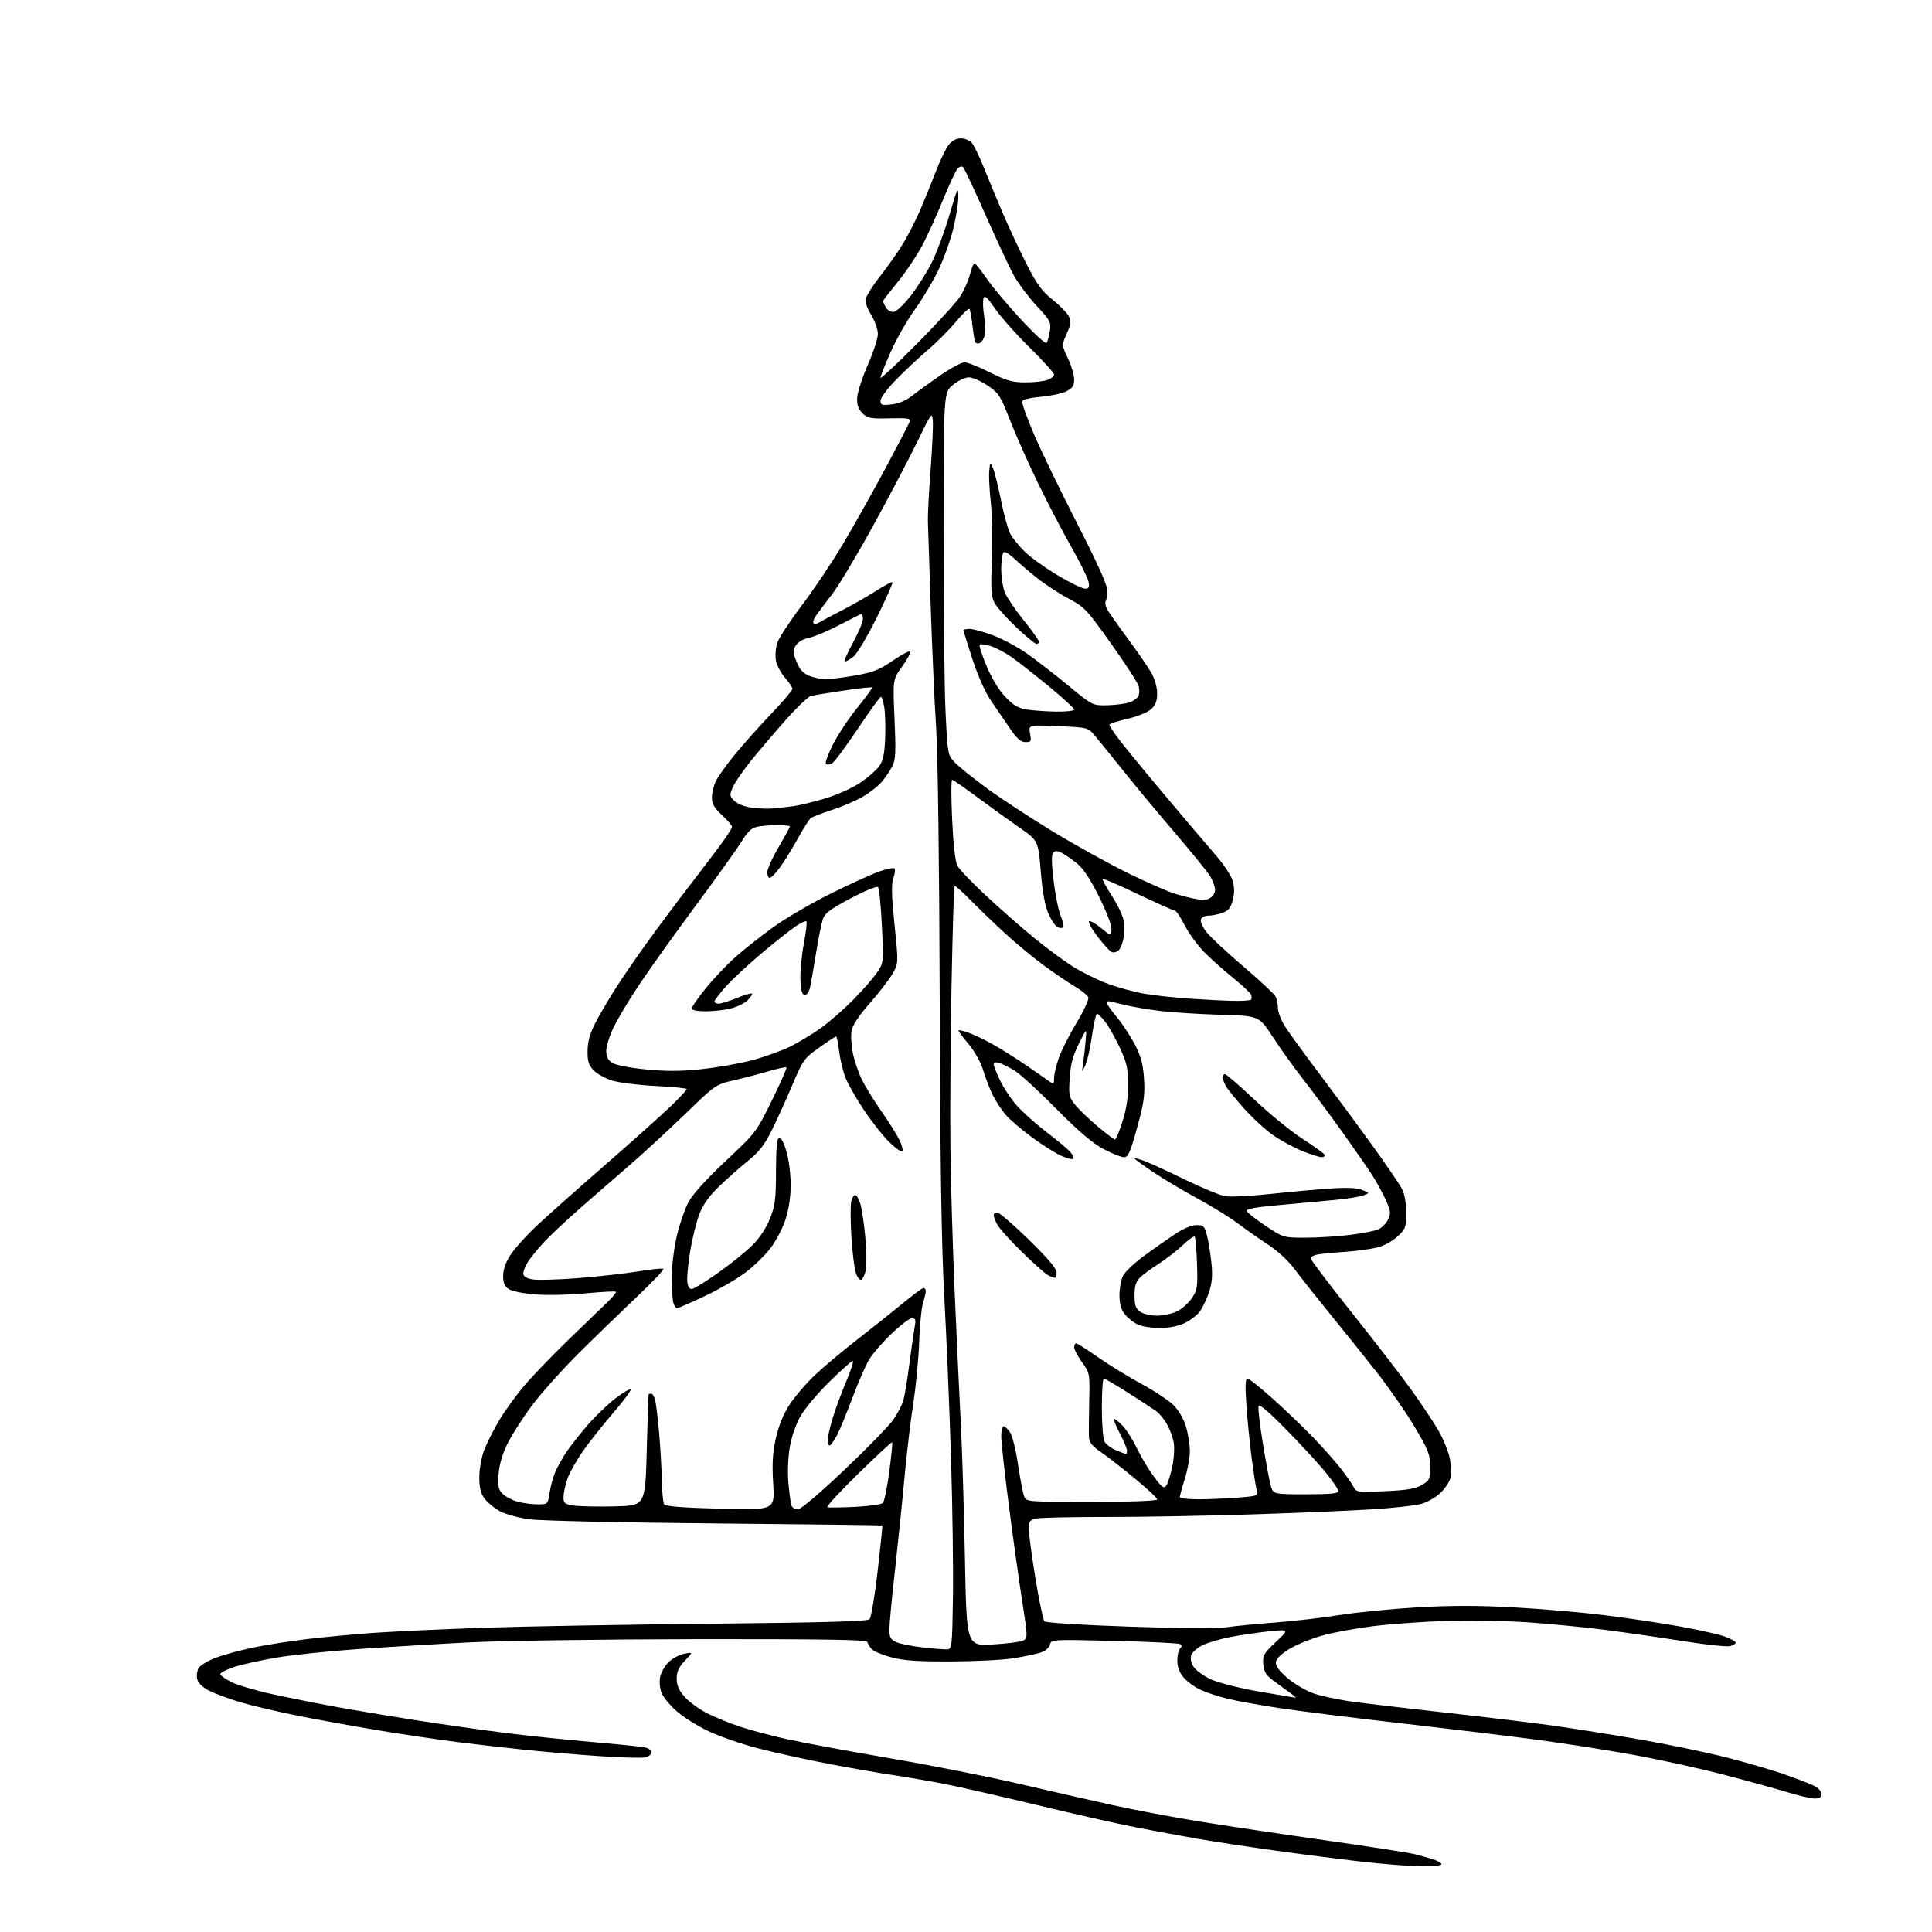<?xml version="1.0" encoding="UTF-8" standalone="no"?>
<svg 
  version="1.1" 
  xmlns="http://www.w3.org/2000/svg" 
  xmlns:xlink="http://www.w3.org/1999/xlink" 
  xmlns:svg="http://www.w3.org/2000/svg"
  xmlns:rdf="http://www.w3.org/1999/02/22-rdf-syntax-ns#"
  xmlns:cc="http://creativecommons.org/ns#"
  xmlns:dc="http://purl.org/dc/elements/1.1/"
  viewBox="0 0 768 768"
  width="768"
  height="768"
>
<style>svg {background-color: white; }</style>"
<path stroke="none" fill="black" fill-rule="evenodd" d="M564.75,741.89C560.21,741.83 549.52,740.98 541.00,740.00C532.48,739.02 516.95,737.03 506.50,735.58C496.05,734.12 482.32,732.03 476.00,730.93C469.68,729.82 458.65,727.78 451.50,726.39C444.35,725.00 426.57,720.99 412.00,717.48C397.43,713.97 380.77,710.18 375.00,709.06C369.23,707.94 360.00,706.36 354.50,705.54C349.00,704.73 337.52,702.73 329.00,701.09C320.48,699.45 308.10,696.73 301.50,695.03C294.90,693.34 285.90,690.23 281.50,688.11C277.10,686.00 271.42,682.43 268.89,680.17C266.35,677.92 263.71,674.71 263.02,673.05C262.31,671.34 262.04,668.58 262.40,666.69C262.74,664.85 264.27,662.15 265.80,660.69C267.32,659.23 270.13,657.74 272.04,657.38C275.50,656.73 275.50,656.73 272.25,660.16C269.80,662.75 269.00,664.50 269.00,667.26C269.00,669.95 269.84,671.89 272.16,674.53C273.90,676.51 277.93,679.45 281.12,681.06C284.31,682.67 290.20,685.08 294.21,686.41C298.22,687.74 306.68,689.98 313.00,691.38C319.32,692.78 337.77,696.20 354.00,698.98C370.23,701.76 393.18,706.30 405.00,709.06C416.82,711.82 433.56,715.64 442.18,717.54C450.81,719.45 466.30,722.37 476.61,724.04C486.92,725.72 509.55,729.10 526.89,731.56C544.24,734.03 560.25,736.51 562.47,737.08C564.69,737.65 567.96,738.57 569.75,739.13C571.54,739.70 573.00,740.57 573.00,741.08C573.00,741.58 569.29,741.95 564.75,741.89zM721.25,714.95C719.74,714.92 714.90,713.79 710.50,712.44C706.10,711.09 694.85,707.99 685.50,705.54C676.15,703.09 659.95,699.52 649.50,697.62C639.05,695.72 621.73,693.00 611.00,691.58C600.27,690.16 575.98,687.22 557.00,685.05C538.02,682.88 516.20,680.15 508.50,678.98C500.80,677.82 491.57,676.15 488.00,675.28C484.43,674.41 479.58,672.82 477.24,671.74C474.90,670.66 471.87,668.44 470.49,666.81C468.81,664.81 468.00,662.63 468.00,660.12C468.00,658.08 468.49,655.91 469.09,655.31C469.87,654.53 469.87,654.04 469.09,653.55C468.49,653.18 456.73,652.61 442.95,652.28C418.04,651.69 417.89,651.70 417.34,653.80C417.02,655.04 415.49,656.34 413.64,656.93C411.92,657.49 407.12,658.50 403.00,659.17C398.88,659.85 387.62,660.42 378.00,660.45C364.22,660.49 359.12,660.12 354.00,658.72C350.43,657.75 346.95,656.22 346.29,655.33C345.62,654.44 344.91,653.22 344.70,652.61C344.44,651.81 325.43,651.53 276.92,651.59C239.84,651.64 199.15,652.22 186.50,652.87C173.85,653.52 153.96,654.72 142.30,655.54C130.65,656.35 115.98,657.89 109.72,658.96C103.45,660.03 95.89,661.72 92.91,662.71C89.94,663.69 87.54,664.95 87.58,665.50C87.62,666.05 89.65,667.48 92.08,668.69C94.51,669.89 101.67,672.01 108.00,673.40C114.33,674.78 125.58,677.04 133.00,678.40C140.43,679.76 155.28,682.25 166.00,683.92C176.72,685.59 192.70,687.85 201.50,688.95C210.30,690.05 225.60,691.64 235.50,692.49C245.40,693.34 254.74,694.29 256.25,694.60C257.76,694.91 259.00,695.79 259.00,696.56C259.00,697.33 257.90,698.24 256.56,698.58C255.21,698.91 246.77,698.68 237.81,698.06C228.84,697.44 215.20,696.27 207.50,695.45C199.80,694.64 188.10,693.29 181.50,692.46C174.90,691.63 161.40,689.63 151.50,688.01C141.60,686.39 126.75,683.71 118.50,682.06C110.25,680.41 99.86,677.96 95.40,676.63C90.95,675.29 85.45,673.25 83.17,672.09C80.60,670.78 78.80,669.07 78.43,667.58C78.10,666.26 78.32,664.28 78.91,663.17C79.51,662.06 82.58,660.18 85.75,658.99C88.91,657.80 95.55,655.99 100.50,654.96C105.45,653.92 115.12,652.40 122.00,651.57C128.88,650.74 141.03,649.61 149.00,649.06C156.97,648.51 176.32,647.62 192.00,647.07C207.68,646.52 248.40,645.80 282.50,645.46C327.74,645.00 344.81,644.52 345.66,643.67C346.29,643.03 347.74,634.43 348.88,624.56C350.02,614.69 350.85,606.52 350.73,606.40C350.60,606.29 320.71,605.92 284.30,605.59C246.30,605.25 214.78,604.54 210.30,603.92C206.00,603.33 200.74,601.87 198.59,600.67C196.44,599.48 193.74,597.24 192.61,595.70C191.08,593.64 190.53,591.40 190.53,587.20C190.53,584.02 191.38,579.29 192.44,576.50C193.48,573.75 196.17,568.41 198.42,564.63C200.66,560.85 205.24,554.55 208.58,550.63C211.93,546.71 219.79,538.55 226.05,532.50C232.31,526.45 239.19,519.80 241.36,517.73C243.52,515.65 245.08,513.74 244.82,513.49C244.57,513.23 239.22,513.52 232.93,514.12C226.64,514.72 217.69,514.93 213.04,514.58C208.21,514.22 203.60,513.31 202.29,512.46C200.57,511.33 200.00,510.01 200.00,507.17C200.00,504.72 201.00,501.83 202.86,498.95C204.43,496.50 208.81,491.56 212.61,487.96C216.40,484.36 228.72,473.38 240.00,463.56C251.28,453.73 263.31,442.96 266.75,439.63C270.19,436.29 273.00,433.28 273.00,432.93C273.00,432.59 267.49,432.03 260.75,431.70C254.01,431.37 246.22,430.41 243.44,429.57C240.66,428.72 237.28,426.87 235.94,425.44C233.97,423.34 233.51,421.83 233.57,417.67C233.63,414.09 234.51,410.83 236.44,407.05C237.98,404.06 241.39,398.17 244.02,393.97C246.65,389.78 252.51,381.20 257.04,374.92C261.58,368.64 268.76,359.00 273.00,353.50C277.25,348.00 283.03,340.40 285.86,336.61C288.69,332.82 291.00,329.26 291.00,328.70C291.00,328.15 289.20,326.03 287.00,324.00C283.91,321.15 283.00,319.57 283.00,317.05C283.00,315.27 283.68,312.36 284.52,310.60C285.36,308.84 288.70,304.13 291.96,300.13C295.21,296.14 301.73,288.83 306.44,283.89C311.15,278.96 315.00,274.43 315.00,273.84C315.00,273.25 313.67,271.25 312.05,269.40C310.43,267.56 308.81,264.49 308.45,262.59C308.09,260.69 308.33,257.52 308.98,255.55C309.63,253.58 314.00,246.91 318.68,240.73C323.36,234.55 330.68,223.65 334.94,216.50C339.21,209.35 346.80,195.85 351.80,186.50C356.81,177.15 361.19,168.74 361.54,167.80C362.11,166.28 361.29,166.13 353.62,166.30C345.96,166.48 344.84,166.27 342.83,164.26C341.19,162.63 340.62,160.97 340.73,158.19C340.81,156.09 342.71,150.21 344.94,145.14C347.17,140.06 348.99,134.47 348.97,132.71C348.95,130.94 347.83,127.70 346.47,125.50C345.12,123.30 344.01,120.55 344.01,119.39C344.00,118.22 346.61,113.95 349.80,109.89C352.99,105.82 357.21,99.80 359.18,96.50C361.16,93.20 364.13,87.35 365.79,83.50C367.46,79.65 370.23,72.82 371.95,68.33C373.67,63.84 376.00,59.00 377.11,57.58C378.43,55.92 380.13,55.00 381.92,55.00C383.44,55.00 385.40,55.79 386.28,56.75C387.15,57.72 389.29,62.10 391.04,66.50C392.79,70.90 396.25,79.22 398.73,85.00C401.21,90.78 405.48,99.88 408.20,105.23C412.17,113.01 414.20,115.78 418.33,119.07C421.17,121.32 424.08,124.26 424.79,125.60C425.89,127.68 425.79,128.69 424.05,132.61C422.03,137.19 422.03,137.19 424.51,142.44C425.88,145.33 427.00,149.10 427.00,150.82C427.00,153.30 426.36,154.28 423.92,155.54C422.23,156.41 417.69,157.39 413.84,157.72C409.79,158.06 406.62,158.81 406.36,159.51C406.11,160.17 408.19,166.06 411.00,172.60C413.81,179.15 421.52,195.07 428.14,208.00C436.05,223.43 440.19,232.59 440.19,234.68C440.20,236.43 439.91,238.34 439.55,238.91C439.20,239.49 439.43,240.94 440.07,242.14C440.72,243.34 444.38,248.55 448.21,253.71C452.04,258.88 456.25,264.99 457.57,267.30C459.02,269.83 459.98,273.12 459.99,275.58C460.00,278.57 459.38,280.24 457.65,281.86C456.30,283.13 452.30,284.77 448.15,285.74C444.22,286.66 441.00,287.71 441.00,288.06C441.00,288.41 442.36,290.58 444.03,292.88C445.69,295.18 453.74,305.03 461.92,314.78C470.09,324.52 479.54,335.65 482.90,339.50C486.44,343.55 489.46,348.08 490.05,350.25C490.76,352.83 490.75,355.22 490.03,357.91C489.20,360.96 488.29,362.05 485.84,362.91C484.11,363.51 481.63,364.00 480.32,364.00C479.01,364.00 477.69,364.65 477.38,365.45C477.07,366.25 478.00,368.45 479.45,370.34C480.89,372.23 487.47,378.39 494.07,384.02C500.67,389.65 506.50,395.07 507.03,396.06C507.56,397.06 508.00,399.16 508.00,400.74C508.00,402.32 509.27,405.61 510.83,408.05C512.38,410.50 518.58,419.02 524.61,427.00C530.63,434.98 540.10,447.80 545.65,455.50C551.20,463.20 556.47,470.94 557.37,472.70C558.36,474.64 559.00,478.34 559.00,482.08C559.00,487.83 558.76,488.49 555.57,491.49C553.62,493.34 550.19,495.22 547.58,495.87C545.07,496.51 539.53,497.27 535.26,497.57C530.99,497.86 526.01,498.33 524.19,498.61C522.05,498.94 520.99,499.60 521.19,500.50C521.36,501.26 528.92,511.21 538.00,522.61C547.08,534.01 557.58,547.64 561.35,552.92C565.11,558.19 569.77,565.19 571.70,568.47C573.62,571.76 575.68,576.73 576.26,579.51C576.85,582.30 577.00,585.88 576.59,587.48C576.19,589.08 574.35,591.82 572.51,593.55C570.67,595.29 567.21,597.24 564.83,597.87C562.45,598.51 553.75,599.46 545.50,599.98C537.25,600.50 515.88,601.40 498.00,601.98C480.12,602.56 454.19,603.03 440.38,603.02C426.56,603.01 413.84,603.28 412.12,603.62C409.32,604.19 409.00,604.62 408.99,607.88C408.99,609.87 410.17,618.70 411.61,627.50C413.06,636.30 414.66,643.95 415.17,644.50C415.71,645.08 429.81,645.97 448.80,646.62C468.50,647.30 483.88,647.40 487.50,646.87C490.80,646.38 499.48,645.54 506.78,644.99C514.09,644.44 525.59,643.11 532.34,642.03C539.09,640.94 552.98,639.57 563.20,638.96C576.58,638.18 587.37,638.17 601.65,638.95C612.57,639.54 628.92,640.95 638.00,642.09C647.08,643.22 660.58,645.24 668.00,646.58C675.42,647.92 683.41,649.72 685.75,650.59C688.09,651.46 690.00,652.53 690.00,652.97C690.00,653.41 688.99,654.03 687.75,654.36C686.51,654.68 678.30,653.82 669.50,652.43C660.70,651.04 646.75,649.03 638.50,647.95C630.25,646.88 616.08,645.50 607.00,644.88C597.92,644.27 583.08,644.04 574.00,644.37C564.92,644.70 552.21,645.63 545.74,646.44C539.27,647.25 530.40,648.87 526.03,650.05C521.66,651.23 515.70,653.62 512.79,655.35C509.48,657.33 507.39,659.30 507.20,660.62C506.99,662.10 508.30,663.98 511.55,666.84C514.11,669.09 518.71,671.87 521.76,673.01C524.82,674.16 532.28,675.74 538.33,676.54C544.39,677.34 561.53,679.35 576.42,681.01C591.32,682.67 610.02,684.94 618.00,686.06C625.98,687.18 641.50,689.66 652.50,691.58C663.50,693.50 678.80,696.69 686.50,698.66C694.20,700.64 704.33,703.59 709.00,705.22C713.67,706.85 718.96,708.87 720.75,709.71C722.73,710.63 724.00,711.96 724.00,713.11C724.00,714.52 723.30,714.99 721.25,714.95zM515.00,674.88C515.27,674.90 514.60,674.25 513.50,673.44C512.40,672.63 509.48,670.50 507.00,668.69C503.20,665.93 502.45,664.81 502.18,661.57C501.89,658.06 502.32,657.30 507.18,652.72C512.50,647.71 512.50,647.71 505.00,648.43C500.88,648.83 493.93,649.83 489.57,650.65C485.20,651.47 479.95,653.01 477.89,654.06C475.83,655.11 473.85,656.90 473.49,658.03C473.10,659.27 473.50,661.12 474.50,662.64C475.42,664.04 478.55,666.28 481.46,667.61C484.46,668.98 492.76,671.08 500.62,672.44C508.26,673.76 514.73,674.86 515.00,674.88zM376.50,655.64C378.42,655.51 378.51,654.68 378.81,635.00C378.98,623.73 378.64,598.75 378.04,579.50C377.44,560.25 376.25,531.67 375.39,516.00C374.24,495.15 373.75,463.34 373.55,397.50C373.39,344.31 372.81,300.14 372.14,289.50C371.51,279.60 370.53,258.00 369.98,241.50C369.42,225.00 368.91,209.47 368.85,207.00C368.79,204.53 369.27,195.39 369.93,186.70C370.58,178.01 370.98,169.24 370.81,167.20C370.51,163.68 370.22,164.08 364.69,175.50C361.49,182.10 353.62,197.09 347.19,208.80C340.76,220.52 333.35,232.90 330.72,236.30C328.09,239.71 325.22,243.53 324.34,244.78C323.45,246.04 323.04,247.37 323.41,247.74C323.78,248.12 324.86,247.95 325.80,247.36C326.73,246.78 330.88,244.57 335.00,242.45C339.12,240.33 345.16,236.88 348.41,234.79C351.66,232.70 354.53,231.19 354.78,231.44C355.03,231.69 352.23,237.98 348.56,245.42C344.83,252.97 340.74,259.84 339.31,260.97C337.89,262.09 336.33,263.00 335.84,263.00C335.35,263.00 336.76,259.70 338.97,255.66C341.19,251.63 343.00,247.36 343.00,246.16C343.00,244.97 342.81,244.00 342.58,244.00C342.35,244.00 338.34,246.00 333.68,248.44C329.01,250.88 323.55,253.18 321.54,253.56C319.38,253.96 317.28,255.17 316.40,256.51C315.08,258.52 315.11,259.23 316.62,263.00C317.85,266.08 319.21,267.61 321.62,268.62C323.44,269.38 326.41,270.00 328.22,270.00C330.02,270.00 335.32,269.33 340.00,268.51C347.13,267.25 349.54,266.30 355.00,262.55C358.57,260.09 361.65,258.52 361.84,259.05C362.02,259.58 360.54,262.30 358.53,265.08C354.90,270.15 354.90,270.15 355.59,285.86C356.17,299.24 356.04,302.02 354.67,304.66C353.79,306.37 351.91,309.14 350.48,310.84C349.06,312.53 345.56,315.25 342.70,316.87C339.84,318.50 334.35,320.83 330.50,322.05C326.65,323.27 322.96,324.70 322.29,325.22C321.63,325.75 319.31,329.40 317.14,333.34C314.96,337.28 311.79,342.41 310.09,344.75C308.38,347.09 306.54,349.00 305.99,349.00C305.45,349.00 305.00,347.98 305.00,346.73C305.00,345.48 307.02,341.00 309.50,336.77C311.98,332.54 314.00,328.84 314.00,328.54C314.00,328.24 311.81,328.00 309.12,328.00C306.44,328.00 302.85,328.28 301.14,328.62C298.76,329.10 297.28,330.46 294.89,334.37C293.16,337.19 284.92,348.73 276.56,360.00C268.21,371.27 258.07,385.45 254.04,391.50C250.01,397.55 245.42,405.20 243.85,408.50C242.28,411.80 241.00,415.95 241.00,417.73C241.00,420.00 241.69,421.40 243.32,422.48C244.67,423.36 250.20,424.46 256.52,425.09C264.57,425.90 270.32,425.89 278.69,425.02C284.91,424.38 294.06,422.77 299.03,421.44C304.01,420.11 310.83,417.65 314.21,415.98C317.58,414.30 323.08,410.97 326.42,408.58C329.76,406.18 335.53,401.13 339.24,397.36C342.95,393.59 347.17,388.75 348.63,386.60C351.27,382.70 351.27,382.70 350.57,368.10C350.19,360.07 349.49,353.11 349.02,352.64C348.55,352.15 343.71,354.15 338.09,357.14C329.84,361.52 327.83,363.05 327.05,365.50C326.52,367.15 325.35,373.00 324.46,378.50C323.56,384.00 322.51,390.07 322.13,392.00C321.71,394.08 320.83,395.50 319.96,395.50C318.88,395.50 318.42,393.99 318.20,389.70C318.03,386.51 318.62,380.05 319.50,375.34C320.38,370.63 320.87,366.53 320.57,366.24C320.28,365.95 318.34,366.85 316.27,368.24C314.20,369.63 308.17,374.40 302.88,378.84C297.59,383.28 291.18,389.23 288.63,392.07C286.08,394.90 284.00,397.62 284.00,398.11C284.00,398.60 284.79,398.99 285.75,398.98C286.71,398.96 290.09,397.89 293.25,396.59C296.41,395.29 299.00,394.61 299.00,395.07C299.00,395.54 298.06,396.80 296.92,397.86C295.77,398.93 292.87,400.30 290.47,400.90C288.08,401.51 283.61,402.00 280.56,402.00C277.07,402.00 275.00,401.58 275.00,400.86C275.00,400.23 277.46,396.67 280.47,392.95C283.49,389.22 288.77,383.65 292.22,380.56C295.68,377.47 302.55,372.04 307.50,368.48C312.45,364.92 322.80,358.89 330.50,355.09C338.20,351.28 346.84,347.36 349.70,346.37C352.56,345.38 355.20,344.87 355.57,345.23C355.93,345.60 355.73,347.33 355.12,349.09C354.27,351.52 354.39,355.96 355.59,367.65C357.18,383.01 357.18,383.01 354.69,387.26C353.31,389.59 349.26,394.82 345.68,398.88C341.44,403.70 338.95,407.46 338.53,409.70C338.17,411.59 338.41,415.69 339.06,418.81C339.71,421.94 341.36,426.73 342.74,429.45C344.11,432.18 347.62,437.80 350.52,441.95C353.43,446.10 356.60,451.18 357.58,453.24C358.56,455.29 359.04,457.29 358.66,457.68C358.27,458.06 355.92,456.38 353.43,453.94C350.95,451.50 346.38,445.69 343.28,441.04C340.18,436.38 336.88,430.53 335.95,428.04C335.01,425.54 333.94,420.91 333.55,417.75C333.17,414.59 332.63,412.00 332.36,412.00C332.08,412.00 329.04,414.01 325.60,416.46C319.62,420.74 319.17,421.36 315.01,431.21C312.62,436.87 308.95,444.95 306.86,449.17C303.87,455.19 301.81,457.85 297.28,461.50C294.10,464.06 288.92,468.65 285.77,471.70C281.70,475.65 279.44,478.88 277.92,482.88C276.76,485.97 275.15,492.51 274.35,497.40C273.55,502.30 273.03,507.70 273.20,509.40C273.40,511.44 274.02,512.47 275.03,512.40C275.87,512.34 280.60,509.43 285.53,505.93C290.46,502.43 296.57,497.50 299.11,494.97C302.00,492.09 304.59,488.17 306.07,484.44C308.12,479.30 308.44,476.77 308.47,465.58C308.49,456.44 308.85,452.55 309.70,452.27C310.44,452.02 311.57,454.13 312.61,457.68C313.57,460.92 314.32,466.82 314.31,471.00C314.30,475.83 313.57,480.73 312.25,484.76C311.13,488.20 308.47,493.30 306.35,496.09C304.23,498.89 299.80,503.23 296.50,505.74C293.20,508.25 285.91,512.49 280.30,515.16C274.69,517.82 269.68,520.00 269.16,520.00C268.65,520.00 267.96,518.99 267.63,517.75C267.30,516.51 267.02,512.03 267.01,507.79C267.01,503.51 267.91,496.20 269.03,491.37C270.15,486.58 272.27,480.44 273.74,477.74C275.41,474.67 280.98,468.54 288.51,461.47C300.50,450.22 300.65,450.03 306.84,437.44C310.27,430.45 312.88,424.54 312.63,424.30C312.39,424.06 309.11,424.77 305.35,425.88C301.58,426.99 295.35,428.61 291.50,429.49C284.57,431.07 284.38,431.20 272.15,443.03C265.35,449.60 255.23,458.91 249.65,463.72C244.07,468.53 235.22,476.23 230.00,480.83C224.78,485.42 218.56,491.28 216.18,493.84C213.81,496.40 211.00,499.85 209.93,501.50C208.87,503.15 208.01,505.27 208.00,506.20C208.00,507.36 209.13,508.12 211.53,508.57C213.47,508.94 221.68,508.72 229.78,508.08C237.88,507.45 248.70,506.23 253.83,505.38C258.96,504.53 263.42,504.09 263.73,504.40C264.05,504.71 259.19,509.81 252.93,515.73C246.68,521.66 236.35,531.67 229.98,538.00C223.62,544.33 215.38,553.53 211.67,558.45C207.96,563.37 203.51,570.29 201.77,573.82C199.69,578.04 198.47,582.21 198.19,586.00C197.84,590.83 198.11,592.11 199.82,593.82C200.95,594.95 203.59,596.35 205.69,596.93C207.78,597.51 211.36,597.99 213.64,597.99C217.77,598.00 217.77,598.00 218.45,593.46C218.83,590.97 219.83,587.26 220.68,585.23C221.52,583.21 223.60,579.51 225.29,577.02C226.98,574.54 230.78,569.73 233.73,566.33C236.68,562.94 241.56,558.27 244.57,555.94C247.59,553.62 250.33,551.99 250.66,552.33C251.00,552.66 247.95,556.79 243.89,561.50C239.82,566.21 234.37,573.08 231.77,576.78C229.17,580.48 226.36,585.49 225.52,587.93C224.69,590.36 224.00,593.60 224.00,595.12C224.00,597.60 224.43,597.94 228.25,598.49C230.59,598.83 237.90,598.97 244.50,598.80C256.50,598.50 256.50,598.50 257.09,576.50C257.41,564.40 257.75,554.39 257.84,554.25C257.93,554.11 258.40,554.00 258.89,554.00C259.38,554.00 260.08,555.18 260.44,556.62C260.80,558.06 261.51,563.91 262.01,569.61C262.51,575.31 262.99,583.76 263.09,588.38C263.18,593.01 263.58,597.32 263.99,597.98C264.50,598.81 271.26,599.34 286.36,599.74C308.00,600.30 308.00,600.30 307.36,589.83C306.87,581.78 307.11,577.61 308.41,571.76C309.55,566.65 311.35,562.24 313.90,558.33C315.99,555.12 320.58,549.79 324.10,546.47C327.62,543.16 335.42,536.64 341.43,531.97C347.44,527.31 355.48,520.91 359.30,517.75C363.12,514.59 366.64,512.00 367.12,512.00C367.61,512.00 368.00,512.57 368.00,513.26C368.00,513.95 367.50,516.09 366.89,518.01C366.29,519.93 365.61,526.82 365.39,533.33C365.18,539.83 364.12,550.85 363.05,557.83C361.97,564.80 360.39,578.15 359.53,587.50C358.68,596.85 356.99,613.27 355.79,624.00C354.58,634.73 353.58,645.29 353.55,647.48C353.51,650.78 353.93,651.66 356.06,652.69C357.47,653.37 362.19,654.34 366.56,654.85C370.93,655.36 375.40,655.71 376.50,655.64zM394.58,653.70C400.26,653.38 405.75,652.67 406.77,652.13C408.56,651.16 408.55,650.67 406.31,636.32C405.04,628.17 402.65,611.03 401.00,598.22C399.35,585.42 398.00,573.16 398.00,570.97C398.00,568.79 398.44,567.00 398.98,567.00C399.51,567.00 400.68,568.10 401.56,569.45C402.45,570.80 403.85,576.54 404.69,582.20C405.53,587.87 406.61,593.51 407.09,594.75C407.96,597.00 407.96,597.00 433.98,597.00C450.26,597.00 460.00,596.63 460.00,596.02C460.00,595.48 456.03,591.77 451.18,587.77C446.33,583.77 440.26,579.05 437.68,577.27C434.13,574.82 432.97,573.37 432.87,571.27C432.79,569.75 432.84,563.40 432.98,557.17C433.22,545.91 433.20,545.80 430.11,541.50C428.40,539.12 427.00,536.46 427.00,535.59C427.00,534.71 427.35,534.00 427.78,534.00C428.20,534.00 432.14,536.50 436.53,539.56C440.91,542.62 448.70,547.39 453.83,550.17C458.96,552.95 464.67,556.74 466.53,558.60C468.58,560.65 470.53,564.04 471.46,567.17C472.31,570.03 472.99,574.42 472.99,576.93C472.98,579.44 472.08,584.35 470.99,587.84C469.89,591.33 469.00,594.59 469.00,595.09C469.00,595.59 472.26,596.00 476.25,595.99C480.24,595.99 487.24,595.70 491.82,595.34C500.14,594.69 500.14,594.69 499.49,592.10C499.13,590.67 498.23,584.77 497.49,579.00C496.74,573.23 495.82,563.89 495.44,558.25C494.94,550.85 495.06,548.00 495.88,548.00C496.51,548.00 501.06,551.62 506.00,556.06C510.94,560.49 518.10,567.35 521.92,571.31C525.73,575.26 530.62,580.75 532.78,583.50C534.94,586.25 537.27,589.57 537.96,590.88C539.20,593.23 539.39,593.26 550.53,592.77C559.33,592.38 562.59,591.83 565.18,590.31C568.30,588.48 568.50,588.03 568.48,582.93C568.47,578.06 567.81,576.40 562.16,566.91C558.68,561.09 551.94,551.38 547.17,545.33C542.40,539.28 534.00,528.80 528.50,522.05C523.00,515.29 516.70,507.33 514.50,504.36C512.14,501.17 507.84,497.22 504.00,494.70C500.43,492.36 495.00,488.56 491.94,486.24C488.88,483.93 481.68,479.49 475.94,476.37C470.20,473.26 462.24,468.51 458.25,465.82C454.26,463.14 451.00,460.75 451.00,460.51C451.00,460.28 452.69,460.70 454.75,461.44C456.81,462.19 464.07,465.51 470.89,468.83C477.70,472.15 484.96,475.16 487.01,475.50C489.07,475.85 497.22,475.44 505.12,474.60C513.03,473.76 523.77,472.79 529.00,472.44C535.44,472.01 539.47,472.19 541.50,473.01C544.50,474.21 544.50,474.21 542.00,475.18C540.62,475.71 535.45,476.54 530.50,477.01C525.55,477.48 515.57,478.40 508.33,479.05C498.86,479.90 495.28,480.57 495.61,481.44C495.87,482.10 499.26,484.74 503.14,487.32C510.20,491.99 510.23,492.00 518.86,492.00C523.61,492.00 531.55,491.51 536.50,490.91C541.45,490.31 546.62,489.30 547.99,488.65C549.36,488.01 551.07,486.25 551.79,484.75C552.93,482.37 552.83,481.41 551.00,477.27C549.84,474.66 547.47,470.26 545.72,467.51C543.97,464.75 538.51,456.88 533.60,450.00C528.68,443.12 521.69,433.72 518.08,429.10C514.46,424.48 509.02,416.91 506.00,412.26C500.50,403.82 500.50,403.82 485.50,403.40C477.25,403.16 466.45,402.49 461.50,401.91C456.55,401.32 449.96,400.20 446.86,399.42C443.75,398.64 440.94,398.00 440.61,398.00C440.27,398.00 440.00,398.35 440.00,398.77C440.00,399.19 441.85,401.77 444.10,404.50C446.36,407.24 449.58,412.18 451.27,415.49C453.64,420.15 454.43,423.20 454.78,429.08C455.16,435.45 454.72,438.51 452.00,448.33C449.26,458.25 448.47,460.00 446.78,460.00C445.68,460.00 442.02,458.54 438.64,456.75C434.28,454.44 428.88,449.84 420.00,440.87C413.12,433.92 405.70,427.10 403.50,425.71C401.30,424.33 398.49,422.90 397.25,422.53C395.85,422.12 395.00,422.29 395.00,422.99C395.00,423.62 396.13,426.51 397.51,429.44C398.90,432.36 401.88,436.86 404.15,439.43C406.42,442.01 411.70,446.73 415.89,449.93C420.07,453.13 424.36,456.70 425.41,457.88C426.46,459.05 427.03,460.30 426.67,460.66C426.31,461.02 424.11,460.46 421.77,459.41C419.43,458.36 414.14,455.00 410.01,451.94C405.87,448.88 401.23,444.88 399.70,443.05C398.16,441.23 395.95,437.88 394.79,435.62C393.63,433.35 391.90,428.91 390.93,425.75C389.88,422.30 387.54,418.04 385.09,415.11C382.84,412.42 381.00,409.97 381.00,409.66C381.00,409.34 382.72,409.70 384.83,410.44C386.94,411.18 391.33,413.27 394.58,415.09C397.84,416.90 403.82,420.66 407.88,423.44C411.94,426.22 416.10,429.12 417.13,429.87C418.83,431.12 419.00,431.00 419.00,428.60C419.00,427.14 419.86,423.50 420.91,420.51C421.96,417.52 425.16,411.21 428.00,406.49C430.85,401.78 432.93,397.26 432.62,396.45C432.31,395.65 429.98,393.75 427.43,392.24C424.89,390.73 419.36,387.00 415.15,383.94C410.94,380.88 403.67,374.85 399.00,370.53C394.32,366.21 388.12,360.22 385.20,357.22C382.29,354.22 379.70,351.97 379.45,352.22C379.19,352.47 378.66,370.19 378.25,391.59C377.85,412.99 377.64,441.98 377.80,456.00C377.95,470.02 378.74,496.57 379.55,515.00C380.36,533.42 381.45,556.60 381.96,566.50C382.48,576.40 383.20,600.20 383.57,619.39C384.24,654.29 384.24,654.29 394.58,653.70zM317.16,600.00C318.30,600.00 325.92,593.54 335.61,584.35C344.68,575.75 353.47,566.72 355.14,564.30C356.81,561.88 358.59,558.45 359.10,556.70C359.60,554.94 360.70,548.33 361.52,542.00C362.35,535.67 363.30,529.04 363.63,527.25C364.11,524.62 363.90,524.00 362.52,524.00C361.59,524.00 357.90,526.81 354.31,530.25C350.73,533.69 346.71,538.35 345.38,540.62C344.05,542.88 341.12,549.63 338.87,555.62C336.62,561.60 333.93,568.16 332.90,570.18C331.87,572.21 330.57,574.15 330.01,574.49C329.43,574.85 329.00,574.07 329.00,572.66C329.00,571.31 329.93,567.21 331.06,563.55C332.19,559.88 334.62,553.31 336.47,548.94C338.31,544.57 339.44,541.00 338.98,541.00C338.52,541.00 334.36,544.71 329.73,549.25C325.10,553.79 319.92,559.95 318.22,562.93C316.35,566.22 314.65,571.14 313.94,575.37C313.24,579.50 313.03,585.38 313.42,589.72C313.79,593.76 314.34,597.73 314.65,598.54C314.96,599.34 316.09,600.00 317.16,600.00zM339.94,599.00C345.42,598.73 350.38,598.03 350.95,597.45C351.53,596.88 352.67,591.29 353.50,585.03C354.32,578.78 354.84,573.51 354.65,573.31C354.46,573.12 348.35,578.78 341.09,585.88C333.82,592.98 328.34,598.95 328.92,599.15C329.49,599.34 334.45,599.27 339.94,599.00zM519.04,594.00C529.03,594.00 532.00,593.70 532.00,592.69C532.00,591.98 529.61,588.49 526.68,584.94C523.76,581.40 516.71,573.77 511.02,568.00C503.64,560.51 500.56,557.97 500.28,559.14C500.07,560.05 500.83,566.57 501.98,573.64C503.13,580.71 504.52,588.19 505.07,590.25C506.08,594.00 506.08,594.00 519.04,594.00zM463.60,590.53C464.22,589.68 465.30,586.32 465.99,583.06C466.70,579.71 466.94,575.46 466.55,573.31C466.17,571.22 464.94,567.94 463.83,566.02C462.71,564.11 460.86,561.86 459.70,561.02C458.55,560.19 453.55,556.91 448.59,553.75C443.64,550.59 439.23,548.00 438.79,548.00C438.36,548.00 438.00,553.20 438.00,559.57C438.00,565.93 438.47,572.00 439.04,573.07C439.61,574.13 441.69,575.68 443.66,576.50C445.63,577.33 447.41,578.00 447.62,578.00C447.83,578.00 448.00,577.37 448.00,576.60C448.00,575.83 446.67,572.68 445.05,569.60C443.43,566.52 442.45,564.00 442.87,564.00C443.28,564.00 444.83,565.25 446.30,566.79C447.76,568.32 450.33,572.39 452.00,575.83C453.66,579.27 456.70,584.33 458.75,587.08C461.90,591.30 462.65,591.83 463.60,590.53zM461.00,527.94C457.98,527.93 454.11,527.32 452.42,526.58C450.72,525.84 448.36,524.00 447.17,522.48C445.61,520.51 445.00,518.34 445.00,514.82C445.00,512.11 445.66,508.63 446.46,507.07C447.27,505.52 450.98,502.01 454.71,499.27C458.45,496.53 463.97,492.65 466.99,490.64C470.38,488.39 473.67,487.00 475.62,487.00C478.48,487.00 478.86,487.38 479.83,491.25C480.42,493.59 481.20,498.48 481.57,502.12C482.08,507.10 481.83,509.99 480.56,513.81C479.64,516.60 477.93,520.09 476.77,521.57C475.61,523.04 472.82,525.08 470.58,526.10C468.17,527.20 464.25,527.95 461.00,527.94zM459.97,523.00C462.46,523.00 466.07,522.21 467.98,521.25C469.89,520.29 472.52,517.92 473.81,516.00C475.96,512.80 476.13,511.64 475.83,502.33C475.65,496.74 475.24,491.90 474.91,491.58C474.59,491.26 472.44,492.79 470.13,494.99C467.83,497.18 463.49,500.54 460.50,502.45C457.51,504.37 454.15,506.85 453.03,507.97C451.54,509.46 451.00,511.31 451.00,514.94C451.00,518.92 451.44,520.19 453.22,521.44C454.44,522.30 457.48,523.00 459.97,523.00zM342.32,508.73C341.70,508.93 340.72,507.62 340.15,505.80C339.58,503.99 338.80,497.47 338.43,491.31C338.06,485.16 338.04,478.97 338.39,477.56C338.75,476.15 339.44,475.00 339.94,475.00C340.44,475.00 341.33,476.47 341.92,478.27C342.52,480.07 343.43,486.03 343.94,491.52C344.46,497.01 344.56,503.04 344.16,504.93C343.77,506.81 342.94,508.52 342.32,508.73zM419.25,507.97C418.84,507.95 417.60,507.45 416.50,506.85C415.40,506.25 410.76,502.10 406.18,497.63C401.60,493.16 397.21,488.28 396.43,486.80C395.64,485.31 395.00,483.63 395.00,483.05C395.00,482.47 395.66,482.00 396.46,482.00C397.26,482.00 402.88,486.85 408.96,492.78C416.45,500.10 420.00,504.28 420.00,505.78C420.00,507.00 419.66,507.99 419.25,507.97zM525.31,459.98C524.31,459.96 520.83,458.85 517.56,457.51C514.29,456.17 509.17,453.38 506.19,451.33C503.20,449.27 498.01,444.52 494.65,440.77C491.29,437.01 487.98,432.94 487.30,431.72C486.63,430.50 486.05,428.94 486.04,428.25C486.02,427.56 486.43,427.00 486.96,427.00C487.48,427.00 492.77,431.58 498.71,437.17C504.64,442.76 513.17,449.71 517.66,452.62C522.14,455.52 526.11,458.37 526.47,458.95C526.83,459.54 526.33,459.99 525.31,459.98zM443.22,452.98C443.62,452.99 444.97,449.74 446.22,445.75C447.78,440.80 448.49,436.13 448.45,431.00C448.42,424.71 447.89,422.38 445.19,416.57C443.41,412.76 440.82,408.14 439.43,406.32C438.04,404.49 436.54,403.00 436.09,403.00C435.65,403.00 434.74,406.94 434.07,411.75C433.40,416.56 432.21,421.85 431.42,423.50C429.98,426.50 429.98,426.50 430.50,423.05C430.79,421.16 431.25,417.11 431.52,414.05C432.02,408.50 432.02,408.50 428.85,414.90C426.44,419.76 425.57,423.07 425.21,428.61C424.78,435.38 424.94,436.15 427.41,439.20C428.88,441.02 432.87,444.85 436.29,447.73C439.71,450.60 442.82,452.96 443.22,452.98zM490.08,397.85C493.70,397.93 496.94,397.73 497.26,397.40C497.59,397.07 497.63,396.19 497.34,395.44C497.05,394.69 493.76,391.61 490.02,388.59C486.29,385.57 481.11,380.94 478.53,378.30C475.94,375.66 472.51,370.91 470.90,367.75C469.29,364.59 467.55,362.00 467.04,362.00C466.53,362.00 459.95,359.06 452.41,355.48C444.88,351.89 438.53,349.14 438.31,349.36C438.08,349.59 439.71,352.58 441.92,356.01C444.14,359.43 446.24,363.79 446.60,365.68C446.95,367.57 446.98,370.74 446.66,372.74C446.33,374.73 445.46,376.97 444.71,377.72C443.97,378.46 442.71,378.80 441.93,378.48C441.14,378.15 438.57,375.32 436.21,372.20C433.85,369.08 432.39,366.37 432.95,366.18C433.52,365.99 435.67,367.24 437.74,368.95C441.50,372.06 441.50,372.06 441.81,369.55C442.00,368.03 440.08,362.90 436.95,356.60C433.39,349.41 430.64,345.25 428.14,343.24C426.14,341.64 423.44,339.76 422.14,339.07C420.46,338.17 419.48,338.12 418.71,338.89C417.94,339.66 417.96,342.81 418.80,349.92C419.44,355.39 420.70,361.72 421.61,363.98C422.51,366.23 422.99,368.34 422.67,368.67C422.35,368.99 421.37,368.97 420.49,368.64C419.62,368.30 417.96,365.90 416.81,363.31C415.38,360.06 414.41,354.80 413.72,346.38C412.71,334.17 412.71,334.17 405.11,328.89C400.92,325.99 393.39,320.55 388.36,316.81C383.33,313.06 378.89,310.00 378.49,310.00C378.09,310.00 378.09,317.09 378.49,325.75C378.95,335.68 379.72,342.47 380.58,344.14C381.32,345.59 386.56,351.06 392.22,356.29C397.87,361.53 406.32,368.95 411.00,372.77C415.68,376.60 422.36,381.57 425.86,383.83C429.35,386.09 435.65,389.25 439.86,390.86C444.06,392.47 450.88,394.34 455.00,395.03C459.12,395.72 467.23,396.60 473.00,396.99C478.77,397.38 486.46,397.77 490.08,397.85zM478.32,357.86C478.76,357.94 480.00,357.53 481.07,356.96C482.13,356.40 483.00,354.93 483.00,353.71C482.99,352.50 482.13,350.09 481.08,348.36C480.03,346.63 473.83,338.98 467.30,331.36C460.77,323.74 451.63,312.74 446.97,306.93C442.31,301.12 437.15,294.74 435.50,292.76C432.50,289.17 432.50,289.17 420.65,288.66C408.81,288.15 408.81,288.15 409.45,291.58C410.04,294.72 409.89,295.00 407.63,295.00C405.75,295.00 404.24,293.63 401.25,289.25C399.10,286.09 395.72,281.14 393.74,278.25C391.65,275.20 388.64,268.41 386.57,262.07C384.61,256.06 383.00,250.88 383.00,250.57C383.00,250.26 384.10,250.00 385.44,250.00C386.79,250.00 390.95,251.14 394.69,252.53C398.44,253.92 404.52,257.19 408.21,259.78C411.91,262.38 419.29,268.10 424.63,272.50C434.33,280.50 434.33,280.50 440.41,280.34C443.76,280.25 447.75,279.69 449.28,279.10C450.80,278.51 452.31,277.35 452.63,276.51C452.95,275.68 452.96,273.98 452.64,272.75C452.33,271.51 447.44,263.98 441.77,256.00C432.04,242.29 431.12,241.31 424.86,238.00C421.21,236.07 415.59,232.41 412.37,229.86C409.14,227.32 405.02,223.81 403.22,222.08C401.41,220.34 399.50,219.19 398.97,219.52C398.44,219.85 398.00,222.81 398.00,226.09C398.00,229.38 398.67,233.66 399.48,235.61C400.30,237.56 403.67,242.52 406.98,246.64C410.29,250.75 413.00,254.54 413.00,255.06C413.00,255.58 412.56,256.00 412.02,256.00C411.48,256.00 407.85,252.99 403.95,249.31C400.05,245.63 396.15,241.26 395.29,239.59C394.00,237.09 393.82,234.10 394.28,222.53C394.59,214.81 394.40,204.55 393.86,199.72C393.32,194.89 393.04,189.27 393.23,187.22C393.58,183.50 393.58,183.50 394.76,186.24C395.41,187.75 396.85,193.49 397.95,199.00C399.06,204.52 400.69,210.43 401.57,212.14C402.46,213.85 405.10,217.11 407.44,219.38C409.78,221.64 415.67,225.86 420.53,228.75C425.39,231.64 430.24,234.00 431.31,234.00C432.89,234.00 433.15,233.50 432.70,231.25C432.39,229.74 429.34,223.55 425.90,217.50C422.47,211.45 416.56,200.14 412.77,192.36C408.98,184.58 403.96,173.33 401.62,167.36C397.67,157.25 397.04,156.27 392.58,153.25C389.93,151.46 386.58,150.00 385.11,150.00C383.63,150.00 380.83,151.34 378.79,153.02C375.12,156.05 375.12,156.05 375.08,211.27C375.06,241.65 375.42,274.06 375.88,283.30C376.72,299.96 376.75,300.13 379.61,303.15C381.20,304.82 387.00,309.48 392.50,313.50C398.00,317.51 409.70,325.18 418.50,330.53C427.30,335.88 440.79,343.35 448.48,347.13C456.17,350.90 464.72,354.63 467.48,355.42C470.24,356.21 473.62,357.05 475.00,357.29C476.38,357.53 477.87,357.79 478.32,357.86zM307.00,321.39C308.93,321.22 312.52,320.83 315.00,320.53C317.48,320.22 323.33,318.81 328.02,317.40C332.75,315.97 338.94,313.20 341.94,311.16C344.92,309.15 348.29,306.23 349.42,304.68C351.00,302.53 351.58,299.98 351.85,293.89C352.05,289.51 351.91,283.91 351.55,281.46C351.18,279.01 350.56,277.00 350.18,277.00C349.80,277.00 345.66,282.71 340.99,289.70C336.32,296.68 331.73,302.86 330.80,303.41C329.86,303.97 328.75,304.08 328.32,303.65C327.89,303.22 329.21,299.64 331.24,295.69C333.28,291.73 337.66,285.17 340.98,281.10C344.31,277.02 346.84,273.51 346.61,273.28C346.39,273.06 341.32,273.61 335.35,274.52C329.38,275.42 323.60,276.35 322.50,276.57C321.40,276.79 316.81,281.14 312.30,286.24C307.78,291.33 301.55,298.65 298.45,302.50C295.34,306.35 292.14,311.03 291.33,312.90C289.95,316.06 289.99,316.43 291.90,318.35C293.10,319.55 295.95,320.67 298.73,321.05C301.35,321.41 305.07,321.56 307.00,321.39zM419.75,282.87C423.75,282.94 427.00,282.57 427.00,282.05C427.00,281.53 422.45,277.36 416.90,272.80C411.34,268.23 404.70,263.03 402.15,261.22C399.59,259.42 395.81,257.44 393.74,256.81C391.68,256.19 389.73,255.93 389.42,256.24C389.11,256.55 390.33,260.34 392.12,264.65C394.13,269.47 396.99,274.20 399.54,276.91C402.78,280.35 404.67,281.48 408.10,282.04C410.52,282.43 415.76,282.81 419.75,282.87zM354.44,160.76C357.33,160.43 360.22,159.20 362.69,157.24C364.79,155.59 369.84,151.93 373.93,149.12C378.01,146.30 382.29,144.01 383.43,144.03C384.57,144.04 389.10,145.84 393.49,148.03C400.21,151.37 402.46,152.00 407.67,152.00C411.08,152.00 415.02,151.56 416.43,151.02C417.85,150.49 419.00,149.52 419.00,148.88C419.00,148.24 414.61,143.39 409.25,138.10C403.89,132.82 397.72,125.88 395.54,122.68C392.44,118.14 391.44,117.24 390.96,118.60C390.63,119.56 390.72,122.63 391.18,125.42C391.63,128.21 391.75,131.70 391.44,133.17C391.13,134.63 390.21,136.09 389.40,136.40C388.59,136.71 387.75,136.41 387.54,135.73C387.33,135.05 386.87,132.05 386.52,129.06C386.17,126.06 385.66,123.26 385.39,122.82C385.12,122.38 382.69,124.67 379.99,127.91C377.30,131.15 372.26,136.20 368.80,139.15C365.33,142.09 359.69,147.37 356.25,150.89C352.81,154.40 350.00,158.18 350.00,159.27C350.00,161.03 350.51,161.20 354.44,160.76zM364.27,136.88C372.11,128.97 379.84,120.57 381.43,118.21C383.03,115.85 384.87,111.80 385.53,109.21C386.18,106.62 387.05,104.59 387.44,104.69C387.84,104.80 390.09,107.64 392.43,111.02C394.78,114.39 400.88,121.65 405.98,127.14C411.09,132.64 415.60,136.77 416.00,136.32C416.41,135.87 417.00,133.78 417.32,131.67C417.86,128.08 417.54,127.46 412.16,121.67C409.01,118.28 405.02,113.03 403.30,110.00C401.58,106.97 396.50,96.17 392.00,86.00C387.51,75.83 383.42,67.07 382.91,66.54C382.33,65.94 381.49,66.12 380.65,67.04C379.91,67.84 377.40,73.22 375.05,79.00C372.71,84.78 369.04,92.88 366.91,97.01C364.77,101.15 360.32,107.85 357.01,111.90C353.71,115.96 351.00,119.47 351.00,119.71C351.00,119.94 351.47,121.00 352.04,122.07C352.60,123.13 353.94,124.00 355.01,124.00C356.19,124.00 358.88,121.57 361.90,117.75C364.62,114.31 368.47,108.23 370.45,104.24C372.43,100.25 375.60,91.70 377.48,85.24C380.54,74.74 380.91,73.98 380.95,78.06C380.98,80.57 380.06,86.42 378.91,91.06C377.76,95.70 375.09,103.10 372.97,107.50C370.86,111.90 366.68,118.88 363.70,123.00C360.72,127.12 356.42,134.66 354.14,139.75C351.86,144.84 350.00,149.51 350.00,150.14C350.00,150.76 356.42,144.80 364.27,136.88z" />

</svg>